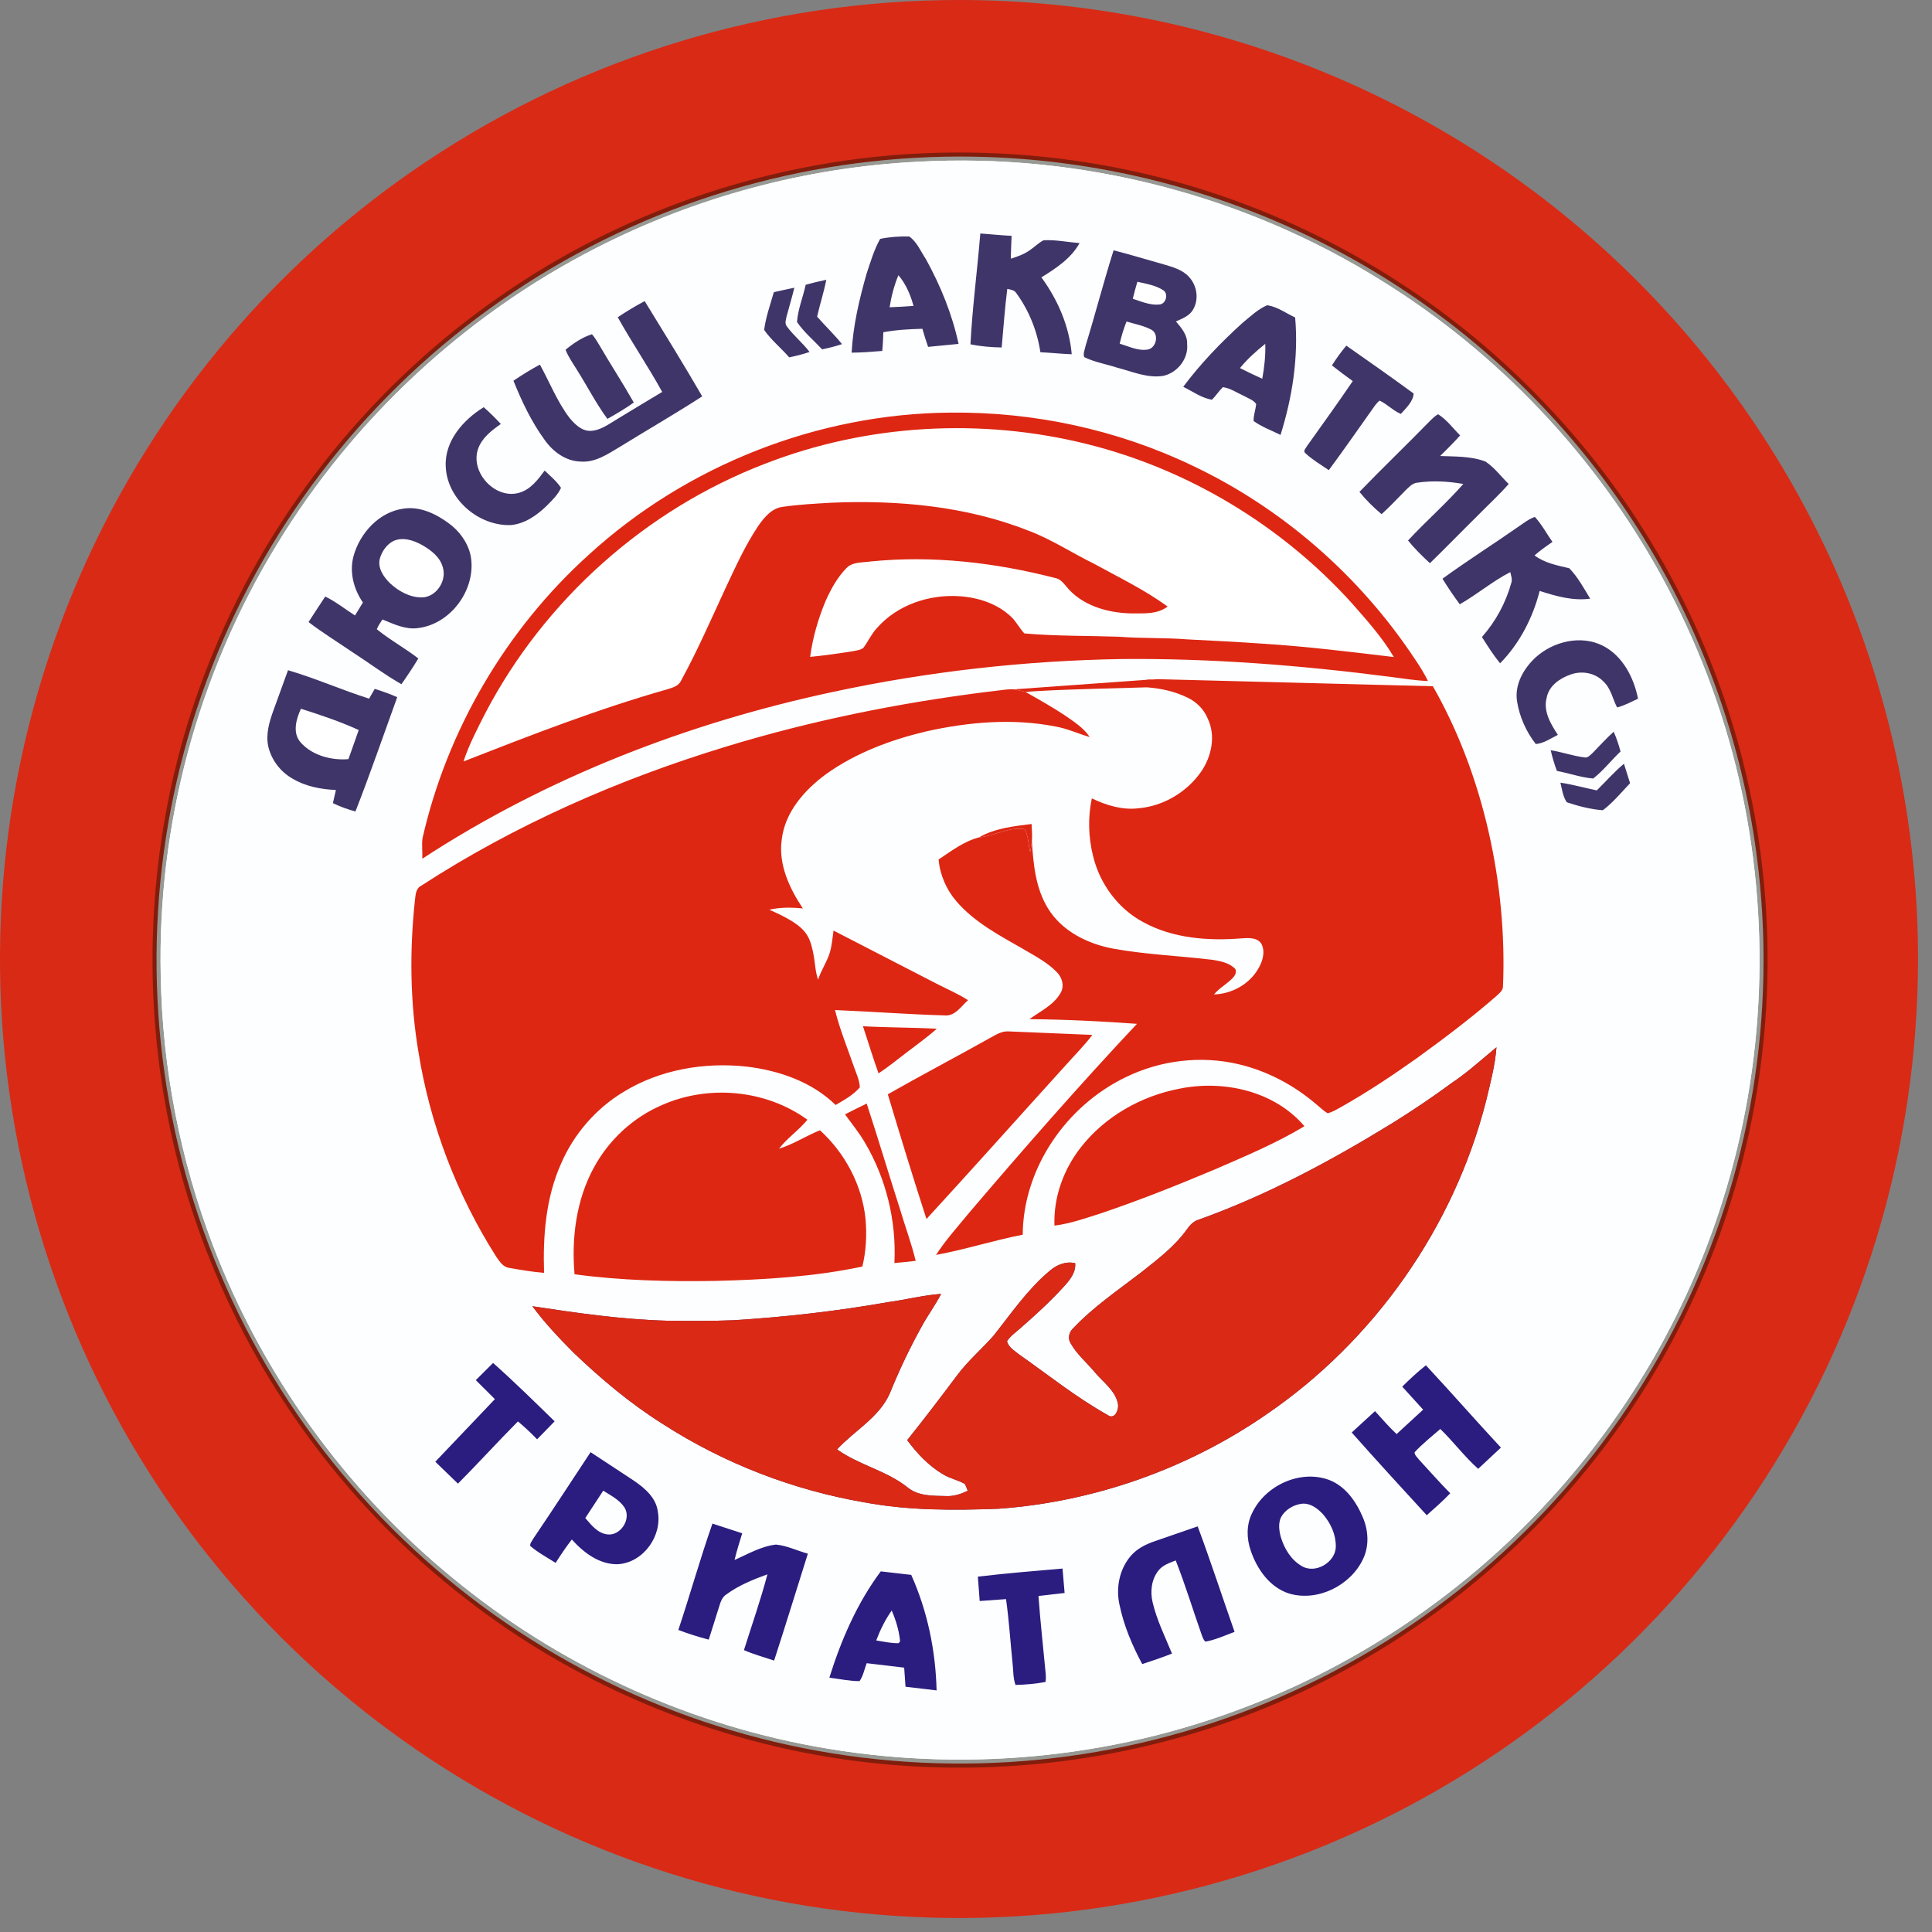 <?xml version="1.0" encoding="UTF-8"?> <svg xmlns="http://www.w3.org/2000/svg" width="76" height="76" viewBox="0 0 76 76" fill="none"><rect x="0" y="0" width="76" height="76" fill="#808080" stroke="none"/><path fill-rule="evenodd" clip-rule="evenodd" d="M37.725 0C47.73 -2.51557e-10 57.326 3.975 64.4 11.049C71.475 18.124 75.45 27.72 75.45 37.725C75.45 45.186 73.238 52.48 69.092 58.684C64.947 64.888 59.055 69.723 52.162 72.578C45.269 75.434 37.683 76.181 30.365 74.725C23.047 73.269 16.326 69.677 11.05 64.401C5.774 59.125 2.181 52.403 0.725 45.085C-0.731 37.767 0.016 30.182 2.872 23.288C5.727 16.395 10.562 10.503 16.766 6.358C22.97 2.213 30.264 1.87613e-10 37.725 0Z" fill="#D92A15"></path><path fill-rule="evenodd" clip-rule="evenodd" d="M37.765 6.159C46.148 6.159 54.188 9.489 60.115 15.417C66.043 21.344 69.373 29.384 69.373 37.767C69.373 44.018 67.519 50.129 64.046 55.327C60.573 60.525 55.637 64.576 49.861 66.968C44.086 69.361 37.73 69.986 31.599 68.767C25.468 67.547 19.836 64.537 15.415 60.117C10.995 55.696 7.985 50.064 6.765 43.933C5.546 37.802 6.171 31.447 8.564 25.671C10.956 19.896 15.007 14.959 20.205 11.486C25.403 8.013 31.514 6.159 37.765 6.159Z" fill="white"></path><path fill-rule="evenodd" clip-rule="evenodd" d="M35.35 6.087C39.467 5.785 43.644 6.265 47.572 7.543C52.753 9.217 57.48 12.261 61.156 16.276C64.96 20.393 67.635 25.541 68.814 31.021C70.045 36.702 69.69 42.719 67.778 48.209C66.314 52.41 63.957 56.296 60.904 59.532C58.045 62.577 54.579 65.048 50.77 66.759C45.644 69.074 39.898 69.955 34.311 69.35C28.494 68.727 22.866 66.448 18.26 62.842C13.84 59.408 10.35 54.787 8.272 49.589C5.206 42.005 5.243 33.226 8.384 25.672C10.712 19.989 14.744 15.027 19.809 11.559C24.385 8.404 29.808 6.502 35.35 6.087ZM36.102 6.363C31.704 6.583 27.357 7.753 23.438 9.763C18.282 12.4 13.886 16.493 10.88 21.442C7.79 26.5 6.192 32.45 6.323 38.374C6.386 42.005 7.09 45.623 8.387 49.015C10.319 54.069 13.587 58.602 17.766 62.037C21.859 65.425 26.827 67.746 32.055 68.699C37.707 69.739 43.647 69.211 49.012 67.143C53.394 65.473 57.383 62.791 60.605 59.386C63.873 55.936 66.356 51.742 67.772 47.203C69.45 41.878 69.666 36.106 68.41 30.667C67.77 27.884 66.737 25.193 65.371 22.687C62.771 17.939 58.931 13.872 54.323 11.027C48.919 7.651 42.463 6.01 36.102 6.363Z" fill="#090E00" fill-opacity="0.42"></path><path fill-rule="evenodd" clip-rule="evenodd" d="M36.102 6.363C42.463 6.01 48.919 7.651 54.323 11.027C58.931 13.872 62.771 17.939 65.371 22.687C66.737 25.193 67.77 27.884 68.41 30.667C69.666 36.106 69.45 41.878 67.772 47.203C64.929 56.314 57.928 63.745 49.012 67.143C43.647 69.211 37.707 69.739 32.055 68.699C26.827 67.746 21.859 65.425 17.766 62.038C13.587 58.602 10.319 54.069 8.387 49.015C7.09 45.623 6.386 42.005 6.323 38.375C6.192 32.45 7.79 26.5 10.88 21.442C13.886 16.493 18.282 12.4 23.438 9.763C27.357 7.754 31.704 6.583 36.102 6.363ZM38.563 9.184C38.444 10.639 38.251 12.088 38.175 13.544C38.578 13.628 38.991 13.66 39.403 13.669C39.475 12.9 39.525 12.13 39.624 11.364C39.754 11.394 39.906 11.407 39.982 11.535C40.478 12.218 40.801 13.021 40.926 13.856C41.337 13.874 41.747 13.921 42.159 13.935C42.065 12.838 41.613 11.793 40.966 10.911C41.538 10.556 42.133 10.168 42.467 9.563C41.996 9.526 41.525 9.425 41.052 9.452C40.85 9.554 40.693 9.721 40.505 9.845C40.282 10.005 40.021 10.095 39.762 10.177C39.767 9.876 39.782 9.576 39.794 9.277C39.383 9.259 38.973 9.215 38.563 9.184ZM34.624 9.397C34.381 9.827 34.244 10.306 34.088 10.772C33.799 11.783 33.556 12.819 33.501 13.873C33.904 13.871 34.306 13.839 34.707 13.805C34.727 13.56 34.744 13.315 34.748 13.069C35.255 12.976 35.771 12.946 36.285 12.934C36.353 13.173 36.427 13.411 36.509 13.645C36.909 13.609 37.309 13.569 37.708 13.528C37.456 12.361 36.999 11.237 36.422 10.193C36.219 9.888 36.073 9.519 35.768 9.303C35.386 9.294 34.998 9.318 34.624 9.397ZM43.806 9.847C43.415 11.084 43.092 12.341 42.71 13.582C42.683 13.734 42.594 13.896 42.65 14.048C43.055 14.247 43.508 14.321 43.936 14.46C44.536 14.613 45.138 14.889 45.769 14.784C46.324 14.656 46.759 14.106 46.698 13.527C46.714 13.173 46.472 12.898 46.258 12.645C46.514 12.53 46.811 12.422 46.945 12.154C47.174 11.744 47.078 11.207 46.755 10.874C46.497 10.603 46.122 10.502 45.775 10.399C45.118 10.217 44.466 10.014 43.806 9.847ZM31.694 11.201C31.588 11.692 31.388 12.166 31.352 12.667C31.628 13.07 32.01 13.387 32.341 13.743C32.606 13.689 32.867 13.621 33.123 13.537C32.818 13.157 32.463 12.822 32.143 12.455C32.252 11.969 32.409 11.495 32.504 11.006C32.232 11.062 31.963 11.13 31.694 11.201ZM30.44 11.494C30.303 11.985 30.124 12.472 30.061 12.978C30.339 13.379 30.727 13.69 31.047 14.057C31.317 14.003 31.585 13.934 31.847 13.846C31.577 13.484 31.213 13.201 30.95 12.834C30.86 12.721 30.92 12.572 30.943 12.447C31.042 12.07 31.158 11.698 31.248 11.318C30.978 11.373 30.709 11.434 30.44 11.494ZM24.301 12.48C24.855 13.476 25.501 14.418 26.049 15.418C25.459 15.772 24.869 16.126 24.281 16.485C23.953 16.678 23.626 16.936 23.23 16.95C22.876 16.957 22.606 16.683 22.396 16.429C21.915 15.791 21.622 15.041 21.24 14.343C20.88 14.533 20.535 14.75 20.198 14.977C20.527 15.795 20.91 16.601 21.432 17.315C21.76 17.776 22.268 18.147 22.853 18.157C23.422 18.2 23.914 17.858 24.38 17.58C25.459 16.914 26.559 16.28 27.624 15.592C26.892 14.329 26.123 13.089 25.36 11.845C24.996 12.038 24.643 12.25 24.301 12.48ZM48.871 12.708C48.025 13.474 47.23 14.301 46.545 15.216C46.915 15.396 47.263 15.656 47.675 15.725C47.831 15.572 47.946 15.38 48.108 15.23C48.408 15.271 48.663 15.455 48.936 15.576C49.1 15.671 49.309 15.731 49.417 15.896C49.391 16.12 49.306 16.335 49.313 16.561C49.636 16.797 50.019 16.93 50.373 17.109C50.839 15.622 51.084 14.047 50.948 12.49C50.587 12.32 50.248 12.066 49.848 12.006C49.477 12.166 49.18 12.456 48.871 12.708ZM22.247 13.758C22.361 14.052 22.55 14.308 22.712 14.576C23.11 15.207 23.451 15.876 23.894 16.478C24.248 16.278 24.601 16.072 24.932 15.834C24.497 15.067 24.014 14.329 23.572 13.567C23.484 13.423 23.398 13.276 23.286 13.148C22.903 13.268 22.556 13.505 22.247 13.758ZM52.395 14.375C52.662 14.587 52.938 14.789 53.214 14.991C52.629 15.853 52.019 16.698 51.415 17.546C51.374 17.628 51.243 17.741 51.349 17.826C51.626 18.088 51.96 18.279 52.272 18.495C52.894 17.654 53.489 16.793 54.096 15.941C54.147 15.875 54.204 15.812 54.271 15.759C54.57 15.899 54.8 16.154 55.105 16.283C55.309 16.055 55.59 15.795 55.609 15.48C54.737 14.841 53.849 14.217 52.961 13.596C52.755 13.842 52.567 14.103 52.395 14.375ZM17.534 18.343C17.579 19.633 18.828 20.702 20.097 20.655C20.644 20.605 21.117 20.274 21.502 19.901C21.715 19.686 21.943 19.469 22.069 19.19C21.896 18.927 21.65 18.727 21.425 18.512C21.168 18.862 20.882 19.242 20.449 19.377C19.501 19.675 18.492 18.599 18.802 17.67C18.95 17.229 19.336 16.935 19.702 16.678C19.488 16.449 19.267 16.226 19.029 16.019C18.227 16.51 17.486 17.346 17.534 18.343ZM23.179 21.806C19.919 24.744 17.591 28.7 16.619 32.981C16.585 33.245 16.625 33.513 16.612 33.78C21.518 30.573 27.075 28.43 32.796 27.212C40.285 25.608 47.2 25.654 54.755 26.634C55.227 26.694 55.697 26.773 56.172 26.79C56.023 26.483 55.84 26.195 55.649 25.913C53.487 22.649 50.43 19.981 46.888 18.308C43.933 16.895 40.648 16.195 37.376 16.231C32.173 16.273 27.021 18.3 23.179 21.806ZM56.207 16.604C55.306 17.528 54.374 18.421 53.477 19.349C53.736 19.671 54.032 19.96 54.348 20.227C54.678 19.928 54.982 19.603 55.294 19.285C55.423 19.163 55.553 19.014 55.74 18.989C56.344 18.898 56.963 18.932 57.563 19.038C56.879 19.817 56.094 20.501 55.388 21.261C55.649 21.584 55.945 21.874 56.249 22.155C56.884 21.54 57.497 20.903 58.127 20.284C58.534 19.869 58.964 19.476 59.348 19.04C59.047 18.745 58.79 18.395 58.438 18.158C57.871 17.94 57.248 17.962 56.651 17.938C56.92 17.675 57.188 17.41 57.438 17.128C57.154 16.845 56.912 16.507 56.568 16.294C56.431 16.377 56.319 16.491 56.207 16.604ZM13.907 21.874C13.737 22.506 13.912 23.172 14.276 23.701C14.172 23.872 14.068 24.041 13.964 24.211C13.575 23.962 13.212 23.669 12.794 23.466C12.577 23.802 12.351 24.132 12.137 24.47C12.69 24.892 13.282 25.258 13.857 25.649C14.504 26.066 15.121 26.534 15.791 26.915C16.024 26.584 16.248 26.248 16.456 25.902C15.93 25.493 15.338 25.174 14.822 24.752C14.877 24.613 14.964 24.491 15.045 24.368C15.485 24.547 15.939 24.772 16.429 24.71C17.756 24.559 18.772 23.134 18.509 21.831C18.39 21.32 18.059 20.875 17.636 20.572C17.135 20.206 16.524 19.916 15.888 20.006C14.918 20.13 14.162 20.963 13.907 21.874ZM59.764 20.695C58.764 21.396 57.729 22.047 56.743 22.766C56.957 23.11 57.183 23.446 57.424 23.771C58.108 23.383 58.71 22.863 59.412 22.506C59.439 22.637 59.495 22.773 59.456 22.91C59.24 23.703 58.84 24.443 58.295 25.059C58.52 25.413 58.744 25.768 59.01 26.093C59.779 25.311 60.296 24.303 60.567 23.245C61.208 23.452 61.874 23.644 62.555 23.55C62.305 23.137 62.068 22.702 61.732 22.354C61.257 22.241 60.764 22.15 60.364 21.848C60.587 21.656 60.827 21.483 61.071 21.318C60.839 20.99 60.65 20.63 60.378 20.334C60.15 20.409 59.96 20.563 59.764 20.695ZM60.412 25.856C59.939 26.294 59.569 26.927 59.678 27.595C59.775 28.2 60.037 28.787 60.414 29.269C60.733 29.241 61.003 29.047 61.282 28.908C61.002 28.48 60.7 27.981 60.842 27.448C60.929 26.979 61.356 26.684 61.778 26.536C62.219 26.372 62.755 26.465 63.082 26.816C63.373 27.085 63.435 27.493 63.613 27.829C63.903 27.756 64.166 27.609 64.437 27.485C64.271 26.653 63.833 25.796 63.047 25.399C62.185 24.969 61.107 25.23 60.412 25.856ZM11.33 26.365C11.138 26.899 10.943 27.432 10.749 27.965C10.592 28.403 10.455 28.874 10.548 29.342C10.665 29.875 11.019 30.347 11.491 30.62C12.008 30.934 12.617 31.049 13.214 31.077C13.176 31.249 13.136 31.421 13.095 31.593C13.379 31.732 13.678 31.838 13.982 31.922C14.564 30.435 15.082 28.925 15.626 27.425C15.338 27.298 15.041 27.192 14.741 27.098C14.666 27.226 14.593 27.355 14.519 27.483C13.445 27.142 12.412 26.681 11.33 26.365ZM45.102 26.742C44.385 26.767 43.666 26.798 42.947 26.84C41.825 26.905 40.704 26.995 39.592 27.124C35.85 27.552 32.136 28.275 28.532 29.379C24.326 30.662 20.257 32.449 16.563 34.847C16.346 34.956 16.35 35.218 16.321 35.428C16.109 37.41 16.13 39.424 16.462 41.393C16.918 44.244 17.971 46.996 19.518 49.433C19.65 49.616 19.787 49.851 20.036 49.877C20.488 49.959 20.943 50.032 21.402 50.072C21.355 48.619 21.469 47.124 22.068 45.781C22.57 44.616 23.437 43.612 24.523 42.957C25.956 42.077 27.697 41.778 29.356 41.957C30.636 42.108 31.932 42.551 32.871 43.467C33.21 43.271 33.565 43.076 33.824 42.774C33.81 42.482 33.675 42.215 33.584 41.941C33.328 41.209 33.035 40.487 32.847 39.733C34.282 39.792 35.715 39.903 37.152 39.944C37.567 39.989 37.807 39.585 38.081 39.346C37.685 39.09 37.249 38.906 36.831 38.69C32.957 36.744 33.485 35.738 32.635 38.508C32.395 37.859 32.152 37.186 31.657 36.682C31.294 36.247 30.771 36.01 30.264 35.787C30.696 35.686 31.144 35.693 31.583 35.738C31.057 34.945 30.618 34.015 30.75 33.038C30.874 31.945 31.651 31.071 32.505 30.445C33.669 29.616 35.033 29.107 36.415 28.777C38.08 28.403 39.826 28.248 41.512 28.578C41.981 28.66 42.415 28.862 42.868 28.996C42.623 28.625 42.239 28.387 41.882 28.137C41.385 27.808 40.866 27.514 40.347 27.223C41.391 27.085 42.439 26.953 43.494 26.949C44.033 26.929 44.571 26.994 45.109 26.977L45.111 27.038C45.66 27.077 46.209 27.197 46.706 27.44C47.058 27.605 47.35 27.891 47.502 28.251C47.835 28.93 47.665 29.753 47.248 30.356C46.689 31.159 45.767 31.71 44.789 31.795C44.149 31.874 43.521 31.679 42.95 31.406C42.791 32.151 42.813 32.93 42.997 33.668C43.259 34.761 43.978 35.745 44.974 36.276C46.15 36.918 47.536 37.018 48.848 36.912C49.114 36.896 49.462 36.869 49.623 37.133C49.783 37.446 49.667 37.822 49.497 38.107C49.142 38.719 48.455 39.099 47.752 39.119C47.965 38.869 48.259 38.71 48.487 38.477C48.589 38.374 48.69 38.183 48.544 38.07C48.315 37.866 47.998 37.806 47.704 37.758C46.401 37.599 45.084 37.552 43.791 37.317C42.79 37.133 41.782 36.634 41.232 35.745C40.602 34.736 40.633 33.552 40.579 32.413C39.691 32.526 39.093 32.662 38.517 32.904C38.025 33.111 37.549 33.395 36.922 33.81C36.975 34.416 37.226 34.994 37.622 35.455C38.334 36.285 39.32 36.799 40.254 37.335C40.711 37.605 41.195 37.853 41.569 38.238C41.78 38.445 41.879 38.785 41.724 39.054C41.454 39.538 40.926 39.775 40.496 40.091C41.908 40.102 43.318 40.173 44.725 40.275C42.447 42.7 40.253 45.206 38.096 47.74C37.661 48.273 37.194 48.785 36.822 49.365C37.969 49.154 39.084 48.794 40.231 48.57C40.251 45.949 41.946 43.499 44.282 42.375C45.647 41.706 47.243 41.513 48.724 41.864C49.859 42.13 50.913 42.695 51.795 43.453C51.934 43.57 52.067 43.697 52.224 43.792C52.405 43.752 52.565 43.651 52.727 43.563C53.774 42.976 54.773 42.308 55.752 41.614C56.826 40.835 57.886 40.036 58.886 39.163C58.983 39.064 59.118 38.97 59.123 38.818C59.295 34.814 58.315 30.772 56.324 27.294C52.607 26.805 48.85 26.615 45.102 26.742ZM62.649 29.62C62.554 29.704 62.456 29.83 62.314 29.792C61.869 29.736 61.443 29.581 61 29.512C61.064 29.788 61.145 30.061 61.244 30.327C61.723 30.414 62.187 30.585 62.673 30.625C63.071 30.315 63.381 29.908 63.748 29.562C63.677 29.296 63.59 29.035 63.478 28.784C63.187 29.048 62.922 29.338 62.649 29.62ZM62.813 31.092C62.335 30.993 61.865 30.86 61.383 30.788C61.445 31.049 61.48 31.331 61.633 31.559C62.09 31.711 62.569 31.837 63.051 31.873C63.454 31.571 63.776 31.173 64.123 30.809C64.043 30.554 63.964 30.298 63.882 30.044C63.498 30.365 63.169 30.742 62.813 31.092ZM33.945 40.37C34.153 40.987 34.338 41.611 34.56 42.223C34.929 41.984 35.269 41.703 35.618 41.437C36.032 41.117 36.461 40.817 36.85 40.468C35.883 40.416 34.913 40.423 33.945 40.37ZM38.927 40.841C37.598 41.586 36.248 42.293 34.924 43.047C35.417 44.686 35.917 46.325 36.445 47.953C38.281 45.955 40.087 43.928 41.91 41.917C42.265 41.517 42.647 41.139 42.97 40.711C41.867 40.666 40.765 40.616 39.663 40.572C39.391 40.558 39.157 40.719 38.927 40.841ZM57.114 42.596C56.362 43.153 55.585 43.673 54.792 44.168C52.361 45.663 49.83 47.024 47.136 47.985C46.937 48.047 46.798 48.206 46.681 48.372C46.204 49.036 45.544 49.533 44.91 50.038C43.993 50.744 43.023 51.4 42.223 52.244C42.058 52.392 41.991 52.636 42.112 52.834C42.361 53.279 42.763 53.611 43.086 54.001C43.403 54.379 43.861 54.691 43.973 55.199C44.032 55.434 43.854 55.876 43.568 55.661C42.334 54.968 41.226 54.08 40.072 53.268C39.897 53.124 39.663 52.995 39.614 52.755C39.755 52.547 39.966 52.402 40.151 52.237C40.736 51.727 41.309 51.202 41.832 50.63C42.071 50.368 42.327 50.07 42.295 49.691C41.921 49.603 41.556 49.758 41.278 50.003C40.417 50.727 39.779 51.667 39.085 52.542C38.62 53.07 38.077 53.529 37.655 54.096C37.011 54.957 36.359 55.812 35.687 56.651C36.076 57.174 36.533 57.664 37.1 57.996C37.369 58.158 37.683 58.22 37.955 58.374C37.999 58.46 38.036 58.549 38.068 58.642C37.806 58.769 37.523 58.865 37.227 58.852C36.701 58.841 36.109 58.863 35.684 58.497C34.855 57.845 33.781 57.628 32.928 57.016C33.607 56.274 34.578 55.769 35.001 54.815C35.368 53.909 35.788 53.025 36.262 52.17C36.499 51.735 36.794 51.337 37.022 50.898C36.317 50.951 35.629 51.127 34.929 51.223C32.92 51.578 30.888 51.809 28.852 51.935C27.972 51.972 27.091 51.962 26.211 51.953C24.442 51.901 22.689 51.65 20.943 51.384C21.424 52.035 21.984 52.625 22.553 53.2C23.639 54.242 24.801 55.216 26.077 56.019C30.29 58.734 34.379 59.532 39.285 59.349C43.042 59.079 46.72 57.777 49.819 55.638C54.053 52.744 57.189 48.288 58.456 43.317C58.624 42.617 58.812 41.917 58.867 41.197C58.289 41.672 57.738 42.182 57.114 42.596ZM46.408 42.823C44.9 43.109 43.472 43.913 42.521 45.13C41.837 45.998 41.437 47.102 41.48 48.213C42.103 48.135 42.698 47.923 43.294 47.735C44.826 47.217 46.33 46.617 47.82 45.989C49.005 45.472 50.204 44.972 51.313 44.303C50.136 42.917 48.143 42.474 46.408 42.823ZM26.034 43.473C24.902 43.96 23.951 44.841 23.364 45.924C22.668 47.199 22.476 48.694 22.601 50.127C24.43 50.374 26.28 50.418 28.123 50.388C30.066 50.341 32.016 50.225 33.922 49.824C34.072 49.213 34.103 48.578 34.048 47.953C33.913 46.619 33.243 45.362 32.256 44.462C31.708 44.681 31.211 45.014 30.644 45.187C30.97 44.763 31.425 44.463 31.762 44.047C30.13 42.863 27.87 42.657 26.034 43.473ZM33.241 43.836C33.504 44.201 33.791 44.55 34.019 44.94C34.861 46.362 35.267 48.033 35.183 49.684C35.462 49.661 35.742 49.633 36.02 49.598C35.853 48.901 35.599 48.23 35.397 47.544C34.955 46.169 34.543 44.784 34.094 43.412C33.808 43.551 33.523 43.691 33.241 43.836Z" fill="#FDFEFF"></path><path fill-rule="evenodd" clip-rule="evenodd" d="M23.179 21.806C27.021 18.3 32.174 16.273 37.376 16.231C40.649 16.195 43.933 16.895 46.889 18.308C50.43 19.981 53.487 22.649 55.649 25.913C55.841 26.195 56.024 26.483 56.173 26.79C55.697 26.772 55.227 26.694 54.755 26.634C51.225 26.176 47.667 25.89 44.105 25.925C40.307 25.989 36.512 26.416 32.797 27.212C27.076 28.43 21.519 30.573 16.612 33.78C16.626 33.513 16.585 33.245 16.619 32.981C17.591 28.7 19.919 24.744 23.179 21.806ZM26.034 43.473C27.87 42.657 30.13 42.863 31.762 44.047C31.425 44.463 30.97 44.763 30.644 45.187C31.211 45.014 31.708 44.681 32.256 44.462C33.243 45.362 33.913 46.619 34.048 47.953C34.103 48.578 34.072 49.213 33.922 49.824C32.016 50.225 30.066 50.341 28.123 50.388C26.28 50.418 24.43 50.374 22.601 50.127C22.477 48.694 22.668 47.199 23.364 45.924C23.951 44.841 24.902 43.96 26.034 43.473ZM33.241 43.836C33.523 43.691 33.808 43.55 34.094 43.412C34.543 44.784 34.955 46.169 35.397 47.544C35.599 48.23 35.853 48.902 36.02 49.598C35.742 49.633 35.462 49.662 35.184 49.684C35.267 48.033 34.861 46.362 34.019 44.94C33.791 44.55 33.504 44.201 33.241 43.836ZM46.408 42.824C48.143 42.474 50.136 42.917 51.313 44.303C50.204 44.972 49.005 45.472 47.82 45.989C46.33 46.617 44.826 47.217 43.294 47.734C42.698 47.923 42.103 48.135 41.48 48.213C41.437 47.102 41.837 45.997 42.521 45.129C43.472 43.913 44.9 43.109 46.408 42.824ZM38.927 40.841C39.157 40.719 39.391 40.557 39.663 40.572C40.765 40.616 41.867 40.666 42.97 40.711C42.647 41.139 42.265 41.517 41.91 41.917C40.087 43.928 38.281 45.955 36.445 47.953C35.917 46.325 35.417 44.686 34.924 43.047C36.248 42.293 37.598 41.586 38.927 40.841ZM33.946 40.37C34.914 40.423 35.883 40.416 36.85 40.468C36.461 40.817 36.032 41.117 35.618 41.437C35.269 41.703 34.929 41.984 34.56 42.223C34.338 41.611 34.153 40.987 33.946 40.37ZM56.365 26.995C58.356 30.473 59.296 34.815 59.123 38.817C59.118 38.969 58.983 39.064 58.886 39.163C57.887 40.036 56.826 40.835 55.752 41.614C54.774 42.308 53.774 42.976 52.727 43.563C52.565 43.651 52.406 43.752 52.224 43.792C52.067 43.697 51.935 43.57 51.795 43.453C50.914 42.695 49.859 42.13 48.724 41.864C47.243 41.513 45.648 41.706 44.282 42.375C41.946 43.499 40.251 45.949 40.231 48.57C39.085 48.794 37.97 49.154 36.822 49.365C37.194 48.785 37.661 48.273 38.096 47.74C40.254 45.206 42.447 42.7 44.725 40.275C43.319 40.173 41.908 40.103 40.496 40.091C40.926 39.775 41.454 39.538 41.724 39.054C41.879 38.785 41.78 38.445 41.569 38.238C41.195 37.853 40.711 37.605 40.255 37.335C39.32 36.799 38.335 36.285 37.622 35.455C37.227 34.994 36.975 34.416 36.922 33.81C37.423 33.478 37.919 33.093 38.51 32.942C39.117 32.891 39.683 32.511 40.301 32.618C40.464 32.877 40.446 33.22 40.528 33.515C40.55 33.374 40.574 33.233 40.592 33.093C40.65 34.002 40.738 34.953 41.232 35.745C41.782 36.634 42.79 37.133 43.792 37.317C45.085 37.552 46.401 37.599 47.704 37.758C47.998 37.806 48.316 37.866 48.545 38.07C48.69 38.184 48.589 38.374 48.487 38.477C48.26 38.71 47.965 38.868 47.753 39.119C48.455 39.099 49.143 38.719 49.497 38.107C49.667 37.822 49.783 37.446 49.623 37.133C49.462 36.869 49.114 36.895 48.849 36.912C47.536 37.018 46.15 36.919 44.974 36.276C43.978 35.745 43.259 34.761 42.997 33.668C42.814 32.93 42.791 32.151 42.95 31.406C43.521 31.68 44.15 31.874 44.79 31.795C45.768 31.71 46.689 31.159 47.249 30.356C47.666 29.753 47.835 28.93 47.502 28.251C47.35 27.891 47.059 27.605 46.707 27.44C46.21 27.197 45.66 27.077 45.112 27.038L45.103 26.742L45.562 26.717L56.365 26.995ZM28.532 29.379C31.896 28.349 35.355 27.651 38.843 27.214C39.093 27.183 39.342 27.153 39.592 27.124C39.691 27.113 39.79 27.111 39.891 27.115C40.043 27.145 40.195 27.184 40.347 27.222C40.865 27.514 41.385 27.807 41.882 28.136C42.239 28.386 42.623 28.624 42.868 28.995C42.415 28.861 41.981 28.659 41.512 28.577C39.827 28.248 38.08 28.402 36.415 28.776C35.033 29.106 33.669 29.615 32.505 30.445C31.651 31.07 30.874 31.944 30.75 33.038C30.618 34.015 31.057 34.945 31.583 35.737C31.144 35.692 30.696 35.685 30.264 35.786C31.641 36.391 31.819 36.724 31.972 37.399C31.994 37.497 32.01 37.601 32.029 37.715C32.064 37.923 32.078 38.252 32.183 38.536C32.3 38.165 32.522 37.857 32.639 37.486C32.724 37.214 32.748 36.873 32.79 36.607L36.831 38.69C37.25 38.905 37.685 39.09 38.081 39.345C37.807 39.584 37.567 39.988 37.152 39.943C35.716 39.903 34.282 39.791 32.847 39.733C33.035 40.487 33.328 41.209 33.584 41.94C33.675 42.214 33.811 42.482 33.824 42.774C33.565 43.075 33.21 43.27 32.871 43.467C31.932 42.55 30.636 42.107 29.356 41.956C27.697 41.777 25.956 42.076 24.523 42.956C23.437 43.612 22.57 44.615 22.068 45.78C21.469 47.124 21.355 48.618 21.402 50.072C20.943 50.032 20.488 49.958 20.036 49.876C19.787 49.851 19.651 49.616 19.518 49.432C17.971 46.995 16.918 44.243 16.462 41.392C16.13 39.424 16.109 37.409 16.321 35.427C16.35 35.218 16.346 34.955 16.563 34.846C20.257 32.448 24.326 30.662 28.532 29.379ZM30.089 18.245C25.402 20.045 21.421 23.599 19.094 28.047C18.778 28.668 18.451 29.289 18.233 29.953C20.877 28.92 23.527 27.887 26.261 27.112C26.457 27.049 26.69 26.991 26.786 26.785C27.436 25.597 27.977 24.354 28.545 23.126C28.94 22.289 29.321 21.438 29.841 20.669C30.073 20.34 30.369 19.984 30.798 19.937C31.432 19.845 32.074 19.812 32.713 19.775C35.339 19.666 38.029 19.909 40.489 20.887C41.379 21.227 42.178 21.756 43.031 22.173C44.01 22.712 45.027 23.2 45.931 23.86C45.52 24.177 44.975 24.125 44.488 24.13C43.547 24.108 42.529 23.812 41.925 23.045C41.816 22.918 41.703 22.776 41.528 22.743C39.157 22.129 36.681 21.84 34.237 22.088C33.915 22.137 33.527 22.095 33.287 22.358C32.924 22.732 32.672 23.2 32.463 23.674C32.178 24.367 31.967 25.095 31.869 25.84C32.434 25.786 32.996 25.704 33.556 25.617C33.693 25.584 33.847 25.575 33.962 25.486C34.15 25.235 34.276 24.941 34.492 24.711C35.294 23.792 36.56 23.369 37.76 23.455C38.495 23.507 39.244 23.751 39.784 24.271C39.985 24.462 40.105 24.72 40.298 24.918C41.534 25.025 42.778 25.006 44.017 25.047C44.91 25.118 45.808 25.08 46.701 25.151C47.698 25.203 48.696 25.251 49.692 25.322C51.411 25.43 53.12 25.642 54.829 25.846C54.373 25.071 53.767 24.398 53.176 23.725C50.419 20.676 46.75 18.462 42.76 17.468C38.59 16.429 34.097 16.682 30.089 18.245Z" fill="#DD2713"></path><path fill-rule="evenodd" clip-rule="evenodd" d="M39.891 27.116L45.102 26.742C45.658 26.702 45.134 26.921 45.111 27.038C45.11 27.045 41.067 27.128 40.347 27.223C40.195 27.185 40.043 27.146 39.891 27.116Z" fill="#DD2713"></path><path fill-rule="evenodd" clip-rule="evenodd" d="M62.649 29.62C62.922 29.338 63.187 29.048 63.478 28.784C63.59 29.035 63.677 29.296 63.748 29.562C63.381 29.908 63.071 30.315 62.673 30.625C62.187 30.585 61.723 30.414 61.244 30.327C61.145 30.061 61.064 29.788 61 29.512C61.443 29.581 61.869 29.736 62.314 29.792C62.456 29.83 62.554 29.703 62.649 29.62ZM57.114 42.596C57.738 42.182 58.289 41.672 58.867 41.198C58.812 41.917 58.624 42.618 58.456 43.317C57.189 48.288 54.053 52.745 49.819 55.638C46.72 57.778 43.042 59.08 39.285 59.35C37.525 59.416 35.749 59.425 34.011 59.1C31.196 58.617 28.479 57.567 26.077 56.019C24.801 55.217 23.639 54.243 22.553 53.2C21.984 52.626 21.424 52.036 20.943 51.384C22.689 51.651 24.442 51.902 26.211 51.953C27.091 51.962 27.972 51.971 28.852 51.935C30.888 51.809 32.92 51.578 34.929 51.224C35.629 51.128 36.317 50.951 37.022 50.898C36.794 51.337 36.499 51.736 36.262 52.17C35.788 53.025 35.368 53.91 35.001 54.816C34.578 55.769 33.607 56.275 32.928 57.016C33.781 57.628 34.855 57.845 35.684 58.497C36.109 58.862 36.701 58.84 37.227 58.852C37.523 58.866 37.806 58.77 38.068 58.643C38.036 58.549 37.999 58.46 37.954 58.374C37.683 58.221 37.369 58.159 37.1 57.997C36.533 57.664 36.076 57.175 35.687 56.652C36.359 55.812 37.011 54.957 37.655 54.097C38.077 53.53 38.62 53.07 39.085 52.542C39.779 51.667 40.417 50.728 41.278 50.004C41.556 49.758 41.921 49.604 42.295 49.691C42.327 50.07 42.071 50.369 41.832 50.63C41.309 51.203 40.736 51.727 40.151 52.237C39.966 52.402 39.755 52.547 39.614 52.756C39.663 52.995 39.897 53.124 40.072 53.268C41.226 54.08 42.334 54.969 43.568 55.661C43.854 55.876 44.032 55.434 43.973 55.199C43.861 54.692 43.403 54.379 43.086 54.001C42.763 53.611 42.361 53.279 42.112 52.835C41.991 52.636 42.058 52.393 42.223 52.244C43.023 51.4 43.993 50.745 44.91 50.038C45.544 49.534 46.204 49.037 46.681 48.372C46.798 48.207 46.937 48.047 47.136 47.985C49.83 47.024 52.361 45.664 54.792 44.169C55.585 43.673 56.362 43.153 57.114 42.596ZM13.907 21.874C14.162 20.963 14.918 20.13 15.888 20.006C16.524 19.916 17.135 20.206 17.636 20.572C18.059 20.875 18.389 21.32 18.509 21.831C18.772 23.134 17.756 24.559 16.429 24.709C15.939 24.772 15.485 24.547 15.045 24.368C14.964 24.491 14.877 24.613 14.822 24.752C15.338 25.174 15.93 25.493 16.456 25.902C16.248 26.248 16.024 26.584 15.791 26.915C15.121 26.534 14.504 26.066 13.857 25.649C13.282 25.258 12.69 24.892 12.137 24.47C12.351 24.132 12.576 23.802 12.794 23.466C13.212 23.669 13.574 23.962 13.964 24.211C14.068 24.041 14.172 23.872 14.276 23.701C13.912 23.172 13.737 22.506 13.907 21.874ZM15.465 21.286C15.206 21.426 15.021 21.692 14.942 21.973C14.847 22.345 15.088 22.695 15.342 22.943C15.677 23.255 16.111 23.498 16.579 23.501C17.15 23.506 17.582 22.857 17.421 22.325C17.318 21.916 16.957 21.643 16.608 21.442C16.269 21.252 15.84 21.111 15.465 21.286ZM24.301 12.48C24.643 12.251 24.996 12.038 25.36 11.845C26.123 13.089 26.892 14.329 27.624 15.592C26.559 16.28 25.459 16.914 24.38 17.58C23.914 17.858 23.422 18.199 22.853 18.157C22.268 18.148 21.76 17.776 21.432 17.315C20.91 16.601 20.527 15.795 20.198 14.977C20.535 14.75 20.88 14.533 21.24 14.343C21.622 15.041 21.915 15.791 22.396 16.429C22.606 16.682 22.876 16.958 23.23 16.95C23.626 16.934 23.953 16.678 24.281 16.485C24.869 16.126 25.459 15.772 26.049 15.418C25.501 14.418 24.855 13.476 24.301 12.48ZM22.247 13.758C22.556 13.505 22.903 13.268 23.286 13.148C23.398 13.276 23.484 13.423 23.571 13.567C24.014 14.329 24.497 15.068 24.932 15.834C24.601 16.072 24.248 16.278 23.894 16.478C23.451 15.876 23.11 15.207 22.712 14.576C22.55 14.308 22.361 14.052 22.247 13.758ZM17.534 18.343C17.486 17.346 18.227 16.51 19.029 16.019C19.267 16.226 19.488 16.449 19.702 16.678C19.336 16.935 18.95 17.229 18.802 17.67C18.492 18.599 19.501 19.675 20.449 19.377C20.882 19.242 21.168 18.861 21.425 18.511C21.65 18.727 21.896 18.927 22.069 19.19C21.943 19.47 21.715 19.686 21.501 19.901C21.117 20.274 20.644 20.605 20.097 20.655C18.828 20.702 17.579 19.633 17.534 18.343ZM30.44 11.494C30.709 11.434 30.977 11.373 31.247 11.318C31.157 11.698 31.041 12.07 30.942 12.447C30.919 12.572 30.86 12.721 30.949 12.834C31.212 13.201 31.576 13.484 31.846 13.846C31.584 13.934 31.316 14.003 31.046 14.057C30.726 13.69 30.338 13.379 30.06 12.978C30.123 12.472 30.303 11.985 30.44 11.494ZM31.694 11.201C31.963 11.129 32.232 11.062 32.504 11.006C32.409 11.495 32.253 11.969 32.143 12.455C32.463 12.822 32.817 13.157 33.123 13.537C32.867 13.621 32.606 13.689 32.341 13.743C32.01 13.388 31.628 13.07 31.352 12.667C31.388 12.166 31.588 11.692 31.694 11.201ZM43.806 9.846C44.466 10.014 45.118 10.217 45.774 10.399C46.122 10.502 46.497 10.603 46.755 10.874C47.078 11.207 47.174 11.744 46.945 12.154C46.811 12.422 46.514 12.53 46.258 12.645C46.472 12.897 46.715 13.173 46.698 13.527C46.759 14.106 46.324 14.656 45.769 14.784C45.138 14.889 44.536 14.613 43.936 14.46C43.508 14.321 43.055 14.247 42.65 14.048C42.594 13.896 42.683 13.734 42.71 13.582C43.091 12.341 43.415 11.084 43.806 9.846ZM44.741 11.084C44.676 11.305 44.614 11.528 44.561 11.752C44.903 11.864 45.252 12.019 45.619 11.977C45.87 11.954 45.976 11.545 45.754 11.414C45.451 11.219 45.086 11.162 44.741 11.084ZM44.045 13.52C44.407 13.624 44.778 13.82 45.163 13.747C45.501 13.673 45.599 13.124 45.284 12.965C44.981 12.807 44.64 12.746 44.315 12.648C44.201 12.931 44.114 13.224 44.045 13.52ZM34.623 9.397C34.998 9.319 35.386 9.294 35.768 9.303C36.073 9.519 36.219 9.888 36.422 10.193C36.999 11.237 37.456 12.361 37.708 13.528C37.309 13.569 36.909 13.609 36.509 13.645C36.427 13.411 36.353 13.173 36.285 12.934C35.771 12.947 35.255 12.975 34.748 13.069C34.744 13.315 34.728 13.56 34.707 13.805C34.306 13.839 33.904 13.87 33.501 13.873C33.556 12.819 33.799 11.783 34.088 10.771C34.244 10.306 34.381 9.827 34.623 9.397ZM35.341 10.825C35.174 11.23 35.063 11.655 34.994 12.087C35.308 12.078 35.622 12.055 35.935 12.034C35.817 11.597 35.637 11.172 35.341 10.825ZM38.563 9.184C38.973 9.215 39.383 9.258 39.794 9.277C39.783 9.577 39.766 9.876 39.762 10.177C40.021 10.095 40.282 10.005 40.505 9.845C40.693 9.721 40.85 9.554 41.052 9.452C41.525 9.425 41.996 9.526 42.467 9.563C42.133 10.168 41.538 10.556 40.966 10.911C41.613 11.793 42.064 12.838 42.159 13.935C41.747 13.921 41.337 13.875 40.926 13.856C40.801 13.021 40.479 12.218 39.982 11.535C39.906 11.407 39.754 11.394 39.624 11.364C39.525 12.13 39.475 12.9 39.403 13.669C38.991 13.66 38.578 13.628 38.175 13.544C38.251 12.088 38.444 10.639 38.563 9.184ZM52.395 14.374C52.567 14.103 52.755 13.842 52.961 13.596C53.849 14.217 54.737 14.841 55.609 15.48C55.591 15.795 55.309 16.055 55.105 16.283C54.8 16.154 54.57 15.899 54.27 15.759C54.204 15.812 54.147 15.875 54.096 15.941C53.489 16.793 52.894 17.654 52.272 18.495C51.96 18.279 51.626 18.088 51.349 17.826C51.243 17.741 51.374 17.627 51.415 17.546C52.019 16.698 52.629 15.853 53.214 14.991C52.938 14.789 52.663 14.587 52.395 14.374ZM48.871 12.708C49.18 12.455 49.477 12.166 49.848 12.006C50.248 12.066 50.587 12.32 50.948 12.49C51.084 14.047 50.839 15.622 50.373 17.109C50.019 16.93 49.636 16.797 49.313 16.561C49.307 16.335 49.391 16.12 49.416 15.896C49.309 15.731 49.1 15.671 48.936 15.576C48.663 15.455 48.408 15.271 48.107 15.23C47.946 15.38 47.831 15.571 47.675 15.725C47.263 15.656 46.915 15.396 46.545 15.216C47.23 14.3 48.025 13.474 48.871 12.708ZM48.777 14.479C49.067 14.625 49.358 14.767 49.655 14.898C49.735 14.445 49.789 13.986 49.772 13.526C49.413 13.813 49.069 14.122 48.777 14.479ZM56.207 16.604C56.319 16.491 56.431 16.377 56.568 16.294C56.913 16.507 57.154 16.845 57.438 17.128C57.188 17.41 56.92 17.675 56.651 17.938C57.248 17.962 57.871 17.94 58.438 18.158C58.79 18.394 59.047 18.744 59.348 19.04C58.964 19.476 58.534 19.869 58.127 20.284C57.497 20.903 56.884 21.54 56.249 22.155C55.945 21.874 55.649 21.584 55.388 21.261C56.094 20.501 56.879 19.817 57.563 19.038C56.963 18.932 56.344 18.898 55.74 18.989C55.553 19.014 55.423 19.163 55.294 19.285C54.982 19.602 54.678 19.927 54.348 20.227C54.032 19.96 53.736 19.671 53.477 19.349C54.374 18.42 55.306 17.528 56.207 16.604ZM59.764 20.695C59.96 20.563 60.15 20.409 60.378 20.334C60.65 20.63 60.839 20.99 61.07 21.318C60.828 21.483 60.587 21.656 60.364 21.848C60.764 22.15 61.257 22.241 61.732 22.354C62.068 22.702 62.304 23.137 62.555 23.55C61.874 23.644 61.208 23.452 60.567 23.245C60.296 24.303 59.779 25.311 59.01 26.093C58.744 25.768 58.52 25.412 58.295 25.059C58.84 24.443 59.24 23.703 59.456 22.91C59.495 22.774 59.438 22.637 59.412 22.506C58.71 22.863 58.108 23.383 57.424 23.771C57.183 23.446 56.957 23.11 56.743 22.766C57.729 22.047 58.764 21.396 59.764 20.695ZM60.412 25.856C61.107 25.23 62.185 24.969 63.047 25.399C63.832 25.796 64.271 26.653 64.436 27.485C64.166 27.609 63.903 27.756 63.613 27.829C63.435 27.493 63.373 27.085 63.082 26.816C62.755 26.465 62.219 26.372 61.778 26.536C61.356 26.684 60.929 26.979 60.842 27.448C60.7 27.981 61.002 28.48 61.282 28.907C61.003 29.047 60.733 29.241 60.414 29.269C60.037 28.787 59.775 28.2 59.678 27.595C59.569 26.927 59.939 26.294 60.412 25.856ZM62.813 31.092C63.169 30.742 63.498 30.365 63.882 30.044C63.964 30.298 64.043 30.554 64.123 30.809C63.776 31.173 63.454 31.571 63.051 31.873C62.569 31.837 62.09 31.711 61.633 31.559C61.48 31.331 61.445 31.049 61.383 30.788C61.865 30.86 62.335 30.993 62.813 31.092ZM11.33 26.365C12.412 26.681 13.445 27.142 14.519 27.483C14.593 27.355 14.666 27.226 14.741 27.098C15.041 27.192 15.338 27.298 15.626 27.425C15.082 28.925 14.564 30.435 13.982 31.922C13.678 31.838 13.379 31.732 13.095 31.593C13.136 31.421 13.176 31.249 13.214 31.077C12.617 31.049 12.008 30.934 11.491 30.62C11.019 30.347 10.665 29.875 10.548 29.342C10.455 28.874 10.592 28.403 10.749 27.965C10.943 27.432 11.138 26.899 11.33 26.365ZM11.838 27.88C11.65 28.289 11.493 28.83 11.829 29.208C12.288 29.722 13.037 29.917 13.706 29.863C13.838 29.48 13.981 29.101 14.111 28.718C13.377 28.381 12.607 28.125 11.838 27.88Z" fill="#3F3569"></path><path fill-rule="evenodd" clip-rule="evenodd" d="M57.114 42.596C57.738 42.182 58.289 41.672 58.867 41.198C58.812 41.917 58.624 42.618 58.456 43.317C57.189 48.288 54.053 52.745 49.819 55.638C46.72 57.778 43.042 59.08 39.285 59.35C37.525 59.416 35.749 59.425 34.011 59.1C31.196 58.617 28.479 57.567 26.077 56.019C24.801 55.217 23.639 54.243 22.553 53.2C21.984 52.626 21.424 52.036 20.943 51.384C22.689 51.651 24.442 51.902 26.211 51.953C27.091 51.962 27.972 51.971 28.852 51.935C30.888 51.809 32.92 51.578 34.929 51.224C35.629 51.128 36.317 50.951 37.022 50.898C36.794 51.337 36.499 51.736 36.262 52.17C35.788 53.025 35.368 53.91 35.001 54.816C34.578 55.769 33.607 56.275 32.928 57.016C33.781 57.628 34.855 57.845 35.684 58.497C36.109 58.862 36.701 58.84 37.227 58.852C37.523 58.866 37.806 58.77 38.068 58.643C38.036 58.549 37.999 58.46 37.955 58.374C37.683 58.221 37.369 58.159 37.1 57.997C36.533 57.664 36.076 57.175 35.687 56.652C36.359 55.812 37.011 54.957 37.655 54.097C38.077 53.53 38.62 53.07 39.085 52.542C39.779 51.667 40.417 50.728 41.278 50.004C41.556 49.758 41.921 49.604 42.295 49.691C42.327 50.07 42.071 50.369 41.832 50.63C41.309 51.203 40.736 51.727 40.151 52.237C39.966 52.403 39.755 52.547 39.614 52.756C39.663 52.995 39.897 53.124 40.072 53.268C41.226 54.08 42.334 54.969 43.568 55.661C43.854 55.876 44.032 55.434 43.973 55.2C43.861 54.692 43.403 54.379 43.086 54.001C42.763 53.611 42.361 53.279 42.112 52.835C41.991 52.636 42.058 52.393 42.223 52.244C43.023 51.4 43.993 50.745 44.91 50.038C45.544 49.534 46.204 49.037 46.681 48.372C46.798 48.207 46.937 48.047 47.136 47.985C49.83 47.024 52.361 45.664 54.792 44.169C55.585 43.673 56.362 43.153 57.114 42.596Z" fill="#DA2915"></path><path fill-rule="evenodd" clip-rule="evenodd" d="M38.51 32.942C39.134 32.579 39.876 32.503 40.58 32.413C40.591 32.639 40.609 32.866 40.593 33.093C40.575 33.233 40.551 33.374 40.528 33.515C40.446 33.22 40.465 32.877 40.302 32.618C39.684 32.511 39.117 32.891 38.51 32.942Z" fill="#DD2713"></path><path fill-rule="evenodd" clip-rule="evenodd" d="M18.015 58.363C18.814 57.559 19.576 56.72 20.374 55.915C20.64 56.135 20.89 56.372 21.128 56.619L21.818 55.911C21.02 55.136 20.229 54.352 19.396 53.615L18.717 54.291L19.468 55.038L17.124 57.501L18.015 58.363ZM53.173 56.351C54.144 57.447 55.135 58.527 56.125 59.606C56.439 59.326 56.756 59.048 57.049 58.742C56.63 58.32 56.242 57.872 55.837 57.438C55.769 57.34 55.649 57.258 55.645 57.13C55.955 56.795 56.314 56.51 56.658 56.212C57.176 56.714 57.608 57.301 58.148 57.78L59.042 56.945C58.048 55.875 57.086 54.775 56.091 53.707C55.763 53.967 55.458 54.253 55.16 54.547L55.983 55.452L54.939 56.413C54.638 56.129 54.366 55.816 54.089 55.511L53.173 56.351ZM52.264 58.21C51.128 57.802 49.765 58.443 49.257 59.516C49.027 59.974 49.034 60.517 49.2 60.995C49.448 61.731 49.954 62.454 50.728 62.691C51.844 63.01 53.124 62.37 53.616 61.335C53.864 60.824 53.833 60.216 53.616 59.701C53.354 59.075 52.926 58.453 52.264 58.21ZM50.386 59.696C50.542 59.399 50.861 59.204 51.189 59.156C51.532 59.108 51.837 59.338 52.055 59.58C52.347 59.923 52.55 60.365 52.547 60.822C52.556 61.458 51.727 61.943 51.187 61.593C50.775 61.346 50.517 60.909 50.382 60.457C50.317 60.211 50.279 59.936 50.386 59.696ZM44.488 61.199C44.03 61.727 43.887 62.476 44.043 63.148C44.213 63.961 44.542 64.735 44.933 65.461C45.326 65.332 45.717 65.201 46.103 65.048C45.832 64.384 45.506 63.736 45.342 63.034C45.24 62.609 45.293 62.128 45.573 61.778C45.74 61.565 46.008 61.481 46.25 61.384C46.632 62.356 46.935 63.359 47.283 64.343C47.322 64.424 47.342 64.53 47.427 64.577C47.822 64.503 48.191 64.333 48.565 64.194C48.079 62.812 47.626 61.417 47.114 60.044L45.435 60.624C45.083 60.744 44.735 60.913 44.488 61.199ZM38.466 62.022L38.539 62.98L39.575 62.905C39.693 63.748 39.747 64.599 39.833 65.446C39.866 65.724 39.85 66.014 39.948 66.281C40.341 66.272 40.739 66.236 41.126 66.165C41.146 66.064 41.144 65.961 41.137 65.86C41.042 64.834 40.924 63.81 40.851 62.782L41.879 62.664L41.797 61.703C40.686 61.799 39.573 61.889 38.466 62.022ZM34.647 61.814C33.715 63.061 33.088 64.516 32.625 65.995C33.02 66.046 33.413 66.129 33.812 66.132C33.959 65.922 34.002 65.662 34.093 65.426L35.568 65.601L35.621 66.352L36.843 66.496C36.806 64.939 36.485 63.377 35.845 61.952L34.647 61.814ZM34.468 64.531C34.626 64.117 34.82 63.716 35.078 63.354C35.244 63.739 35.368 64.148 35.408 64.568L35.351 64.639C35.053 64.645 34.761 64.579 34.468 64.531ZM28.026 59.934C27.541 61.315 27.148 62.728 26.684 64.118C27.075 64.266 27.475 64.394 27.88 64.499L28.273 63.252C28.335 63.059 28.387 62.839 28.572 62.721C29.058 62.364 29.623 62.135 30.189 61.93C29.923 62.936 29.577 63.919 29.265 64.911C29.648 65.081 30.055 65.188 30.452 65.323C30.906 63.924 31.337 62.519 31.779 61.117C31.361 61.004 30.96 60.8 30.526 60.76C29.941 60.824 29.425 61.132 28.895 61.366C28.98 61.011 29.09 60.663 29.197 60.316L28.026 59.934ZM23.232 57.125C22.485 58.255 21.748 59.39 20.987 60.513C20.942 60.606 20.842 60.699 20.858 60.813C21.162 61.075 21.519 61.264 21.857 61.48C22.057 61.165 22.266 60.854 22.494 60.56C22.962 61.079 23.592 61.562 24.326 61.531C25.314 61.457 26.055 60.418 25.876 59.458C25.808 58.908 25.348 58.526 24.918 58.234L23.232 57.125ZM23.024 59.716L23.73 58.639C24.027 58.829 24.363 58.995 24.564 59.297C24.849 59.753 24.41 60.435 23.878 60.358C23.501 60.306 23.257 59.984 23.024 59.716Z" fill="#2B1C7F"></path></svg> 